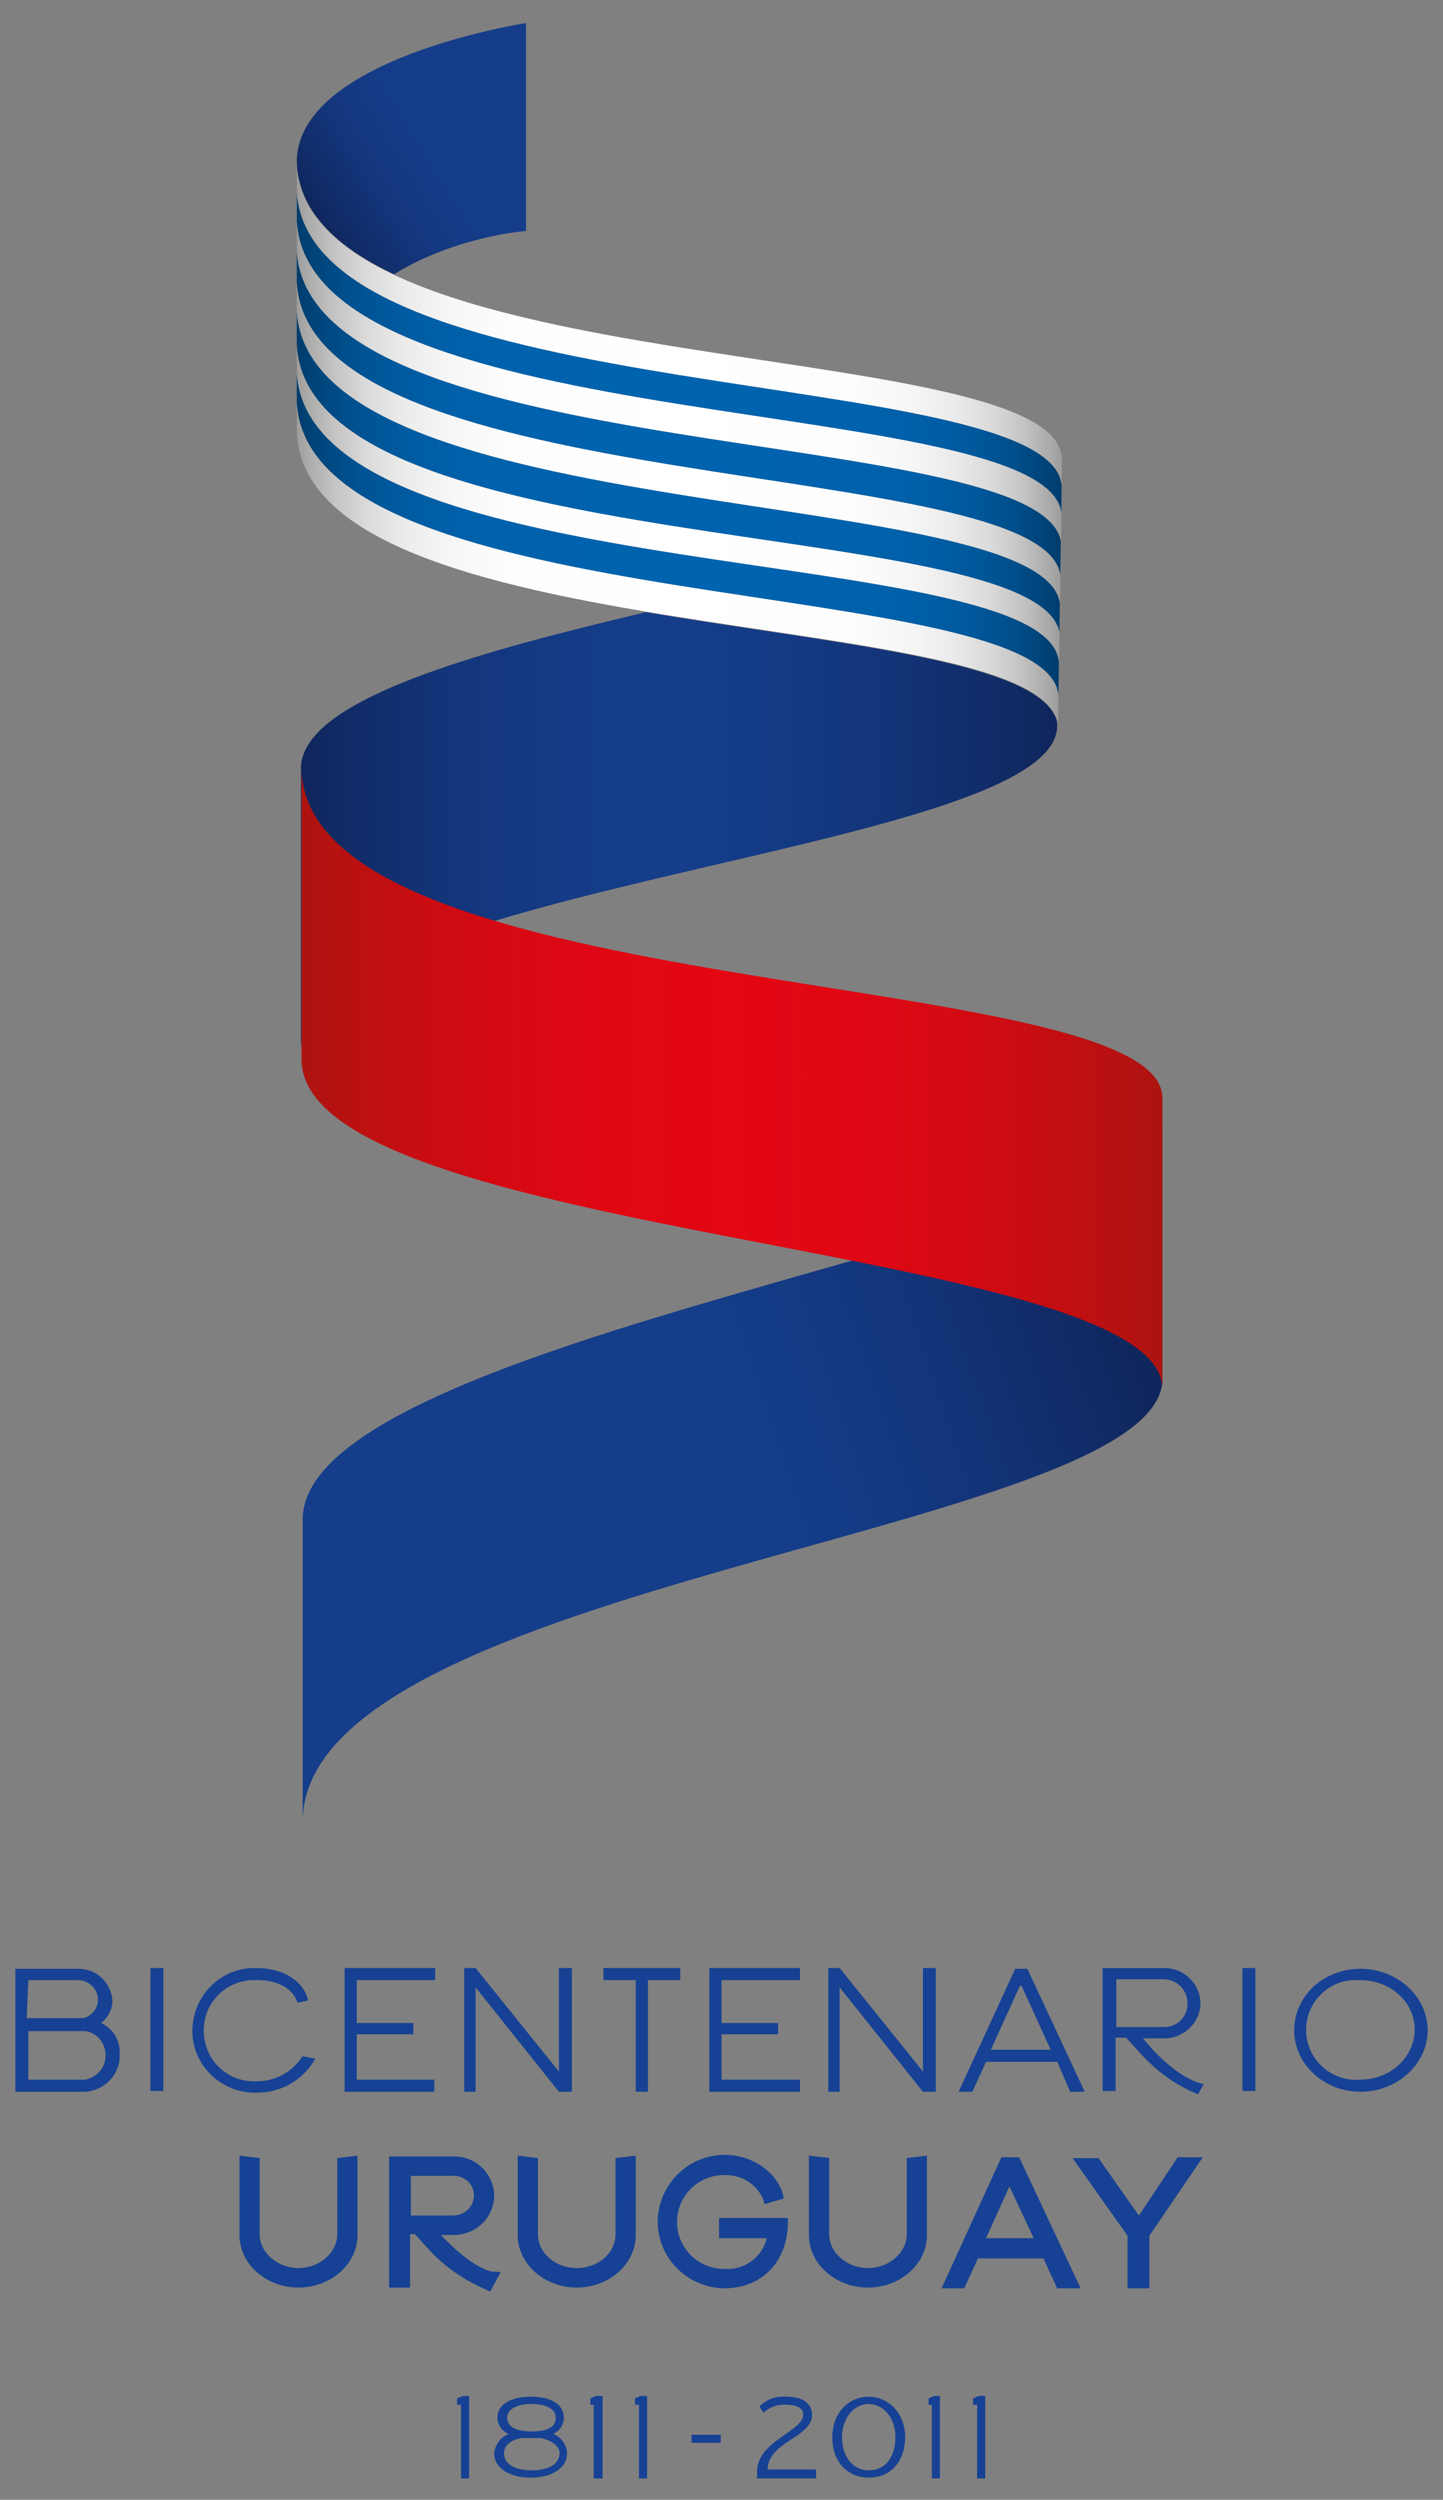 <?xml version="1.0" encoding="utf-8"?>
<!-- Generator: Adobe Illustrator 26.0.0, SVG Export Plug-In . SVG Version: 6.00 Build 0)  -->
<svg version="1.1" id="Capa_1" xmlns="http://www.w3.org/2000/svg" xmlns:xlink="http://www.w3.org/1999/xlink" x="0px" y="0px"
	 viewBox="0 0 2227.3 3858.3" style="enable-background:new 0 0 2227.3 3858.3;" xml:space="preserve">
<rect x="0" y="0" width="2227.3" height="3858.3" fill="#808080" stroke="none"/>
<style type="text/css">
	.st0{fill:#164194;}
	.st1{clip-path:url(#SVGID_00000124143059371416784140000003104277007441798287_);}
	
		.st2{clip-path:url(#SVGID_00000125595394685980661950000017295428554215054780_);fill:url(#SVGID_00000154395986474392726780000009697734607687073951_);}
	
		.st3{clip-path:url(#SVGID_00000019648849701887144070000004265491992923110845_);fill:url(#SVGID_00000102543601095720765160000008559480117346765980_);}
	
		.st4{clip-path:url(#SVGID_00000078043472569555496890000002642382886937191297_);fill:url(#SVGID_00000009566394479694744140000006542799801340651697_);}
	
		.st5{clip-path:url(#SVGID_00000073708121373153873580000013802111946716733881_);fill:url(#SVGID_00000029738960144478170780000015065178102621903767_);}
</style>
<g>
	<path class="st0" d="M1595.6,3454.5h-73.7l36.2-79.9L1595.6,3454.5z M1545.7,3329.6l-92.4,202.3h35l21.2-46.2h101.1l21.2,46.2h36.2
		l-94.9-202.3H1545.7z"/>
	<polygon class="st0" points="1817.8,3329.6 1757.9,3419.5 1695.5,3330.9 1655.5,3330.9 1740.4,3450.7 1740.4,3531.9 1774.1,3531.9 
		1774.1,3450.7 1856.5,3329.6 	"/>
	<path class="st0" d="M1109.9,3423.3v31.2h73.7c-7.5,30-35,49.9-66.2,47.4c-40,0-72.4-32.5-72.4-72.4c0-40,32.5-72.4,72.4-72.4
		c26.2-1.2,51.2,13.7,61.2,38.7l1.2,6.2l30-8.7l-1.2-6.2c-10-35-47.4-61.2-89.9-61.2c-57.4,0-102.4,46.2-103.6,102.4
		c0,57.4,46.2,102.4,102.4,103.6l0,0c58.7,0,98.6-41.2,98.6-102.4v-6.2H1109.9z"/>
	<path class="st0" d="M697.9,3419.5h-63.7v-61.2h63.7c17.5-1.2,32.5,11.2,33.7,28.7v1.2c0,16.2-12.5,30-30,31.2
		C700.4,3419.5,699.2,3419.5,697.9,3419.5 M687.9,3457l-7.5-7.5h17.5c35,1.2,63.7-25,64.9-59.9l0,0c0-33.7-27.5-61.2-61.2-61.2
		c-1.2,0-2.5,0-3.7,0H623h-6.2h-16.2v202.3H633v-82.4h7.5l25,27.5c23.7,25,53.7,44.9,86.1,58.7l5,2.5l16.2-30l-10-1.2
		C764.1,3508.2,734.1,3504.4,687.9,3457"/>
	<path class="st0" d="M520.6,3448.2c0,28.7-27.5,52.4-59.9,52.4s-59.9-23.7-59.9-52.4v-117.4l-31.2-3.7v122.4
		c0,44.9,41.2,81.2,91.1,81.2s91.1-36.2,91.1-81.2v-122.4l-31.2,3.7V3448.2z"/>
	<path class="st0" d="M950.1,3448.2c0,28.7-26.2,52.4-59.9,52.4c-33.7,0-59.9-23.7-59.9-52.4v-117.4l-31.2-3.7v122.4
		c0,44.9,41.2,81.2,91.1,81.2c49.9,0,91.1-36.2,91.1-81.2v-122.4l-31.2,3.7V3448.2z"/>
	<path class="st0" d="M1399.6,3448.2c0,28.7-27.5,52.4-59.9,52.4s-59.9-23.7-59.9-52.4v-117.4l-31.2-3.7v122.4
		c0,44.9,41.2,81.2,91.1,81.2s91.1-36.2,91.1-81.2v-122.4l-31.2,3.7V3448.2z"/>
	<polygon class="st0" points="1050,3037.5 931.4,3037.5 931.4,3056.2 981.3,3056.2 981.3,3228.5 1000.1,3228.5 1000.1,3056.2 
		1050,3056.2 	"/>
	<polygon class="st0" points="862.7,3037.5 862.7,3197.3 734.1,3037.5 716.6,3037.5 716.6,3228.5 734.1,3228.5 734.1,3067.4 
		862.7,3228.5 882.7,3228.5 882.7,3037.5 	"/>
	<polygon class="st0" points="1424.6,3037.5 1424.6,3197.3 1296,3037.5 1278.5,3037.5 1278.5,3228.5 1296,3228.5 1296,3067.4 
		1424.6,3228.5 1444.5,3228.5 1444.5,3037.5 	"/>
	<polygon class="st0" points="671.7,3056.2 671.7,3037.5 531.9,3037.5 531.9,3228.5 670.4,3228.5 670.4,3209.8 550.6,3209.8 
		550.6,3139.8 638,3139.8 638,3122.4 550.6,3122.4 550.6,3056.2 	"/>
	<polygon class="st0" points="1234.8,3056.2 1234.8,3037.5 1094.9,3037.5 1094.9,3228.5 1234.8,3228.5 1234.8,3209.8 1113.7,3209.8 
		1113.7,3139.8 1201.1,3139.8 1201.1,3122.4 1113.7,3122.4 1113.7,3056.2 	"/>
	<rect x="232.2" y="3037.5" class="st0" width="20" height="189.8"/>
	<rect x="1917.7" y="3037.5" class="st0" width="20" height="189.8"/>
	<path class="st0" d="M1529.4,3163.6l44.9-98.6h2.5l44.9,98.6H1529.4z M1651.8,3228.5h22.5l-88.6-189.8h-18.7l-87.4,189.8h21.2
		l21.2-46.2h109.9L1651.8,3228.5z"/>
	<path class="st0" d="M132.3,3209.8H43.7v-74.9h88.6c21.2,3.7,33.7,23.7,30,44.9C159.8,3194.8,147.3,3206,132.3,3209.8 M43.7,3056.2
		h76.2c17.5,0,31.2,13.7,31.2,30l0,0c0,13.7-8.7,25-22.5,28.7H41.2L43.7,3056.2z M156,3122.4c11.2-8.7,17.5-21.2,17.5-35
		c-2.5-28.7-26.2-49.9-54.9-48.7H23.7v189.8h108.6c30-2.5,53.7-27.5,52.4-57.4C186,3149.8,174.8,3131.1,156,3122.4"/>
	<path class="st0" d="M466.9,3173.6c-15,23.7-41.2,38.7-69.9,38.7c-43.7,2.5-79.9-30-82.4-73.7s30-79.9,73.7-82.4c2.5,0,6.2,0,8.7,0
		c28.7,0,53.7,10,62.4,35l16.2-3.7c-7.5-32.5-42.4-49.9-78.7-49.9c-53.7-2.5-97.4,40-99.9,92.4c-2.5,53.7,40,97.4,92.4,99.9
		c2.5,0,5,0,7.5,0c37.5,0,71.2-20,89.9-52.4L466.9,3173.6z"/>
	<path class="st0" d="M1723,3054.9h69.9c21.2-1.2,38.7,13.7,40,35v1.2c1.2,20-15,37.5-35,37.5c-1.2,0-3.7,0-5,0H1723V3054.9z
		 M1780.4,3164.8l-16.2-18.7h30c31.2,1.2,57.4-22.5,58.7-52.4c0,0,0,0,0-1.2c0-30-25-54.9-54.9-54.9c-1.2,0-2.5,0-5,0h-91.1v189.8
		h20v-82.4h16.2l27.5,30c23.7,25,52.4,44.9,83.7,57.4l8.7-16.2C1860.3,3217.2,1827.8,3214.8,1780.4,3164.8"/>
	<path class="st0" d="M2100,3209.8c-42.4,3.7-79.9-27.5-83.7-69.9s27.5-79.9,69.9-83.7c5,0,8.7,0,13.7,0c46.2,0,83.7,33.7,83.7,76.2
		C2183.7,3174.8,2146.2,3209.8,2100,3209.8 M2100,3038.7c-57.4,0-102.4,42.4-102.4,94.9s46.2,94.9,102.4,94.9
		c56.2,0,103.6-42.4,103.6-94.9S2156.2,3038.7,2100,3038.7"/>
	<polygon class="st0" points="715.4,3697.9 705.4,3701.7 705.4,3711.7 711.6,3711.7 711.6,3825.3 715.4,3825.3 720.4,3825.3 
		724.1,3825.3 724.1,3697.9 	"/>
	<polygon class="st0" points="920.1,3697.9 911.4,3701.7 911.4,3711.7 916.4,3711.7 916.4,3825.3 920.1,3825.3 926.4,3825.3 
		930.1,3825.3 930.1,3697.9 	"/>
	<polygon class="st0" points="988.8,3697.9 980.1,3701.7 980.1,3711.7 986.3,3711.7 986.3,3825.3 988.8,3825.3 995.1,3825.3 
		998.8,3825.3 998.8,3697.9 	"/>
	<polygon class="st0" points="1442,3697.9 1433.3,3701.7 1433.3,3711.7 1438.3,3711.7 1438.3,3825.3 1442,3825.3 1448.3,3825.3 
		1450.8,3825.3 1450.8,3697.9 	"/>
	<polygon class="st0" points="1510.7,3697.9 1502,3701.7 1502,3711.7 1508.2,3711.7 1508.2,3825.3 1510.7,3825.3 1516.9,3825.3 
		1520.7,3825.3 1520.7,3697.9 	"/>
	<path class="st0" d="M1340.9,3812.8c-22.5,0-41.2-18.7-41.2-51.2c0-30,18.7-51.2,41.2-51.2s41.2,21.2,41.2,51.2
		S1367.1,3812.8,1340.9,3812.8 M1340.9,3699.2c-31.2,0-56.2,25-56.2,62.4c0,40,25,62.4,56.2,62.4c35,0,56.2-26.2,56.2-62.4
		C1397.1,3725.4,1372.1,3699.2,1340.9,3699.2"/>
	<path class="st0" d="M1184.8,3811.5c0-21.2,18.7-35,36.2-46.2c17.5-11.2,32.5-22.5,32.5-37.5s-10-28.7-40-28.7
		c-15-1.2-30,3.7-41.2,15l6.2,10c8.7-8.7,22.5-13.7,35-12.5c28.7,0,26.2,15,26.2,15c0,18.7-33.7,30-56.2,53.7
		c-8.7,8.7-13.7,20-15,31.2v13.7h91.1v-13.7H1184.8z"/>
	<path class="st0" d="M820.3,3812.8c-23.7,0-42.4-8.7-42.4-26.2c0-12.5,11.2-21.2,27.5-23.7h3.7l0,0h3.7l0,0h3.7h7.5h3.7l0,0h3.7
		l0,0h3.7c16.2,3.7,28.7,12.5,28.7,23.7C862.7,3806.6,841.5,3812.8,820.3,3812.8 M820.3,3710.4c20,0,37.5,6.2,37.5,21.2
		c0,17.5-18.7,21.2-37.5,21.2s-37.5-5-37.5-21.2C782.8,3717.9,799,3710.4,820.3,3710.4 M854,3756.6c10-5,16.2-13.7,16.2-25
		c0-22.5-22.5-32.5-51.2-32.5s-51.2,11.2-51.2,32.5c0,11.2,7.5,21.2,17.5,25c-12.5,5-21.2,16.2-22.5,30c0,23.7,25,37.5,56.2,37.5
		c31.2,0,56.2-13.7,56.2-37.5C875.2,3774.1,866.5,3761.6,854,3756.6"/>
	<polygon class="st0" points="1112.4,3757.9 1067.5,3757.9 1067.5,3761.6 1067.5,3767.8 1067.5,3770.3 1112.4,3770.3 	"/>
	<g>
		<g>
			<g>
				<defs>
					<path id="SVGID_1_" d="M811.4,35.6L811.4,35.6c-21.1,3.6-214.5,36.8-306,120.3c0,0,0,0,0,0c-0.2,0.2-0.4,0.4-0.6,0.5
						c-0.1,0.1-0.1,0.1-0.1,0.2c-0.2,0.2-0.3,0.3-0.5,0.5c-0.1,0.1-0.2,0.2-0.3,0.2c-0.2,0.1-0.3,0.2-0.4,0.4
						c-0.1,0.1-0.2,0.2-0.3,0.3c-0.1,0.1-0.2,0.2-0.3,0.3c-0.1,0.1-0.3,0.3-0.5,0.4c-0.1,0.1-0.1,0.1-0.2,0.2
						c-0.2,0.1-0.4,0.3-0.5,0.5c-0.1,0.1-0.1,0.1-0.1,0.1c-0.2,0.2-0.4,0.4-0.6,0.6h0c-25.4,24.7-42,53.7-42.9,87.3
						c0,2.6,0.2,5.1,0.4,7.7c0-5.6,0,0,0,0c0,13.4,1.7,17.3,5,29.5c16.4,58.5,69.5,103.2,144.6,138.7c86-52.9,180.9-64.7,203.8-66.9
						v-321l0,0C811.5,35.6,811.5,35.6,811.4,35.6"/>
				</defs>
				
					<linearGradient id="SVGID_00000030482543884666379630000015477829634136977065_" gradientUnits="userSpaceOnUse" x1="497.984" y1="351.86" x2="866.942" y2="125.763">
					<stop  offset="0" style="stop-color:#0F265C"/>
					<stop  offset="7.615103e-02" style="stop-color:#112C68"/>
					<stop  offset="0.234" style="stop-color:#13357B"/>
					<stop  offset="0.397" style="stop-color:#153B86"/>
					<stop  offset="0.57" style="stop-color:#153D8A"/>
					<stop  offset="1" style="stop-color:#153D8A"/>
				</linearGradient>
				
					<use xlink:href="#SVGID_1_"  style="overflow:visible;fill:url(#SVGID_00000030482543884666379630000015477829634136977065_);"/>
				<clipPath id="SVGID_00000104670453834719973840000014963394042380559027_">
					<use xlink:href="#SVGID_1_"  style="overflow:visible;"/>
				</clipPath>
			</g>
			<g>
				<defs>
					<path id="SVGID_00000052789933026440529040000008632750599748880539_" d="M471.5,1157.1c-0.2,0.4-0.4,0.8-0.6,1.1
						c0,0,0,0.1,0,0.1c-0.2,0.4-0.4,0.8-0.5,1.2c0,0,0,0,0,0c-0.3,0.6-0.5,1.2-0.7,1.8c-0.1,0.2-0.1,0.4-0.2,0.5
						c-0.1,0.2-0.2,0.4-0.3,0.6c0,0.2-0.1,0.3-0.2,0.5c-0.1,0.2-0.2,0.5-0.3,0.7c-0.1,0.1-0.1,0.3-0.2,0.5c-0.1,0.2-0.2,0.5-0.2,0.7
						c-0.1,0.2-0.1,0.3-0.2,0.5c-0.1,0.2-0.1,0.4-0.2,0.6c-0.1,0.2-0.2,0.4-0.2,0.6c0,0.1-0.1,0.3-0.1,0.4c-0.1,0.3-0.2,0.5-0.3,0.7
						c0,0.1-0.1,0.3-0.1,0.4c-0.1,0.3-0.2,0.6-0.2,0.8c0,0.1-0.1,0.2-0.1,0.3c-0.1,0.3-0.2,0.6-0.2,0.9c-0.1,0.1-0.1,0.2-0.1,0.3
						c-0.1,0.3-0.1,0.6-0.2,0.9c0,0.1-0.1,0.2-0.1,0.3c-0.1,0.3-0.1,0.6-0.2,0.9c0,0.1,0,0.2-0.1,0.3c-0.1,0.3-0.1,0.6-0.2,1
						c0,0,0,0.1-0.1,0.2c0,0.3-0.1,0.7-0.2,1c0,0,0,0.1,0,0.1c-0.1,0.4-0.1,0.7-0.2,1c0,0,0,0.1,0,0.1c-0.1,0.4-0.1,0.7-0.2,1.1v0.2
						c-0.1,0.4-0.1,0.7-0.2,1c0,0.1,0,0.1,0,0.2c0,0.4-0.1,0.7-0.1,1c0,0.1,0,0.1,0,0.2c0,0.3-0.1,0.7-0.1,1v0.2
						c-0.1,0.3-0.1,0.7-0.1,1c0,0.1,0,0.1,0,0.2c0,0.4,0,0.7-0.1,1.1v0.1c0,0.4,0,0.7,0,1.1c0,0,0,0.1,0,0.1v1.2V1618
						c0-1.5,0.1-3,0.2-4.5v-0.1c0-0.2,0-0.4,0.1-0.7v-0.2c0-0.2,0-0.3,0.1-0.5c0-0.1,0-0.2,0-0.3c0-0.1,0-0.2,0-0.3
						c0-0.2,0-0.3,0-0.5v-0.2c0-0.2,0.1-0.4,0.1-0.6v-0.1c25.9-241.6,1128.6-294.9,1165.7-479.7v0c0.3-1.4,0.5-2.9,0.7-4.3
						c0-0.1,0-0.1,0-0.1c0-0.3,0.1-0.6,0.1-0.9c0.1-0.6,0.1-1.2,0.1-1.8c0.1-0.6,0.1-1.2,0.1-1.8v-0.6v-7
						c-24.5-93.7-338-118.7-634.8-168.9C749.4,1003.3,514.2,1068.7,471.5,1157.1"/>
				</defs>
				
					<linearGradient id="SVGID_00000072962606867162224630000009280994480425001089_" gradientUnits="userSpaceOnUse" x1="464.66" y1="1281.389" x2="1631.74" y2="1281.389">
					<stop  offset="0" style="stop-color:#0F265C"/>
					<stop  offset="6.644084e-02" style="stop-color:#112C68"/>
					<stop  offset="0.204" style="stop-color:#13357B"/>
					<stop  offset="0.346" style="stop-color:#153B86"/>
					<stop  offset="0.497" style="stop-color:#153D8A"/>
					<stop  offset="0.635" style="stop-color:#143A84"/>
					<stop  offset="0.818" style="stop-color:#123274"/>
					<stop  offset="1" style="stop-color:#0F265C"/>
				</linearGradient>
				
					<use xlink:href="#SVGID_00000052789933026440529040000008632750599748880539_"  style="overflow:visible;fill:url(#SVGID_00000072962606867162224630000009280994480425001089_);"/>
				<clipPath id="SVGID_00000046307083938039935290000009975166901298893442_">
					<use xlink:href="#SVGID_00000052789933026440529040000008632750599748880539_"  style="overflow:visible;"/>
				</clipPath>
			</g>
			<g>
				<defs>
					<path id="SVGID_00000101067447501712708310000008923090260502426767_" d="M467.2,2345.1v466.2c1.1-371.5,1327-445.7,1327-682.8
						v-396.4C1793.7,1906.6,467.2,2063.7,467.2,2345.1"/>
				</defs>
				
					<linearGradient id="SVGID_00000041990375288764848320000002508929294417613957_" gradientUnits="userSpaceOnUse" x1="371.447" y1="2530.137" x2="1889.862" y2="2013.226">
					<stop  offset="0" style="stop-color:#153D8A"/>
					<stop  offset="0.497" style="stop-color:#153D8A"/>
					<stop  offset="0.609" style="stop-color:#143A84"/>
					<stop  offset="0.757" style="stop-color:#123274"/>
					<stop  offset="0.905" style="stop-color:#0F265C"/>
				</linearGradient>
				
					<use xlink:href="#SVGID_00000101067447501712708310000008923090260502426767_"  style="overflow:visible;fill:url(#SVGID_00000041990375288764848320000002508929294417613957_);"/>
				<clipPath id="SVGID_00000172408396021221557140000014507310315839513478_">
					<use xlink:href="#SVGID_00000101067447501712708310000008923090260502426767_"  style="overflow:visible;"/>
				</clipPath>
			</g>
			<g>
				<defs>
					<path id="SVGID_00000044889376378300762250000011348350967984030860_" d="M465.4,1635.1c0,277.8,1327.9,285,1328.8,508.1
						v-448.6c0-205.9-1328.8-142.1-1328.8-510.8V1635.1z"/>
				</defs>
				
					<linearGradient id="SVGID_00000135664557149782662020000003877254234070464914_" gradientUnits="userSpaceOnUse" x1="465.365" y1="1663.471" x2="1794.15" y2="1663.471">
					<stop  offset="0" style="stop-color:#AC1410"/>
					<stop  offset="0.11" style="stop-color:#C40E11"/>
					<stop  offset="0.227" style="stop-color:#D50912"/>
					<stop  offset="0.352" style="stop-color:#E00713"/>
					<stop  offset="0.503" style="stop-color:#E30613"/>
					<stop  offset="0.637" style="stop-color:#DF0713"/>
					<stop  offset="0.771" style="stop-color:#D30A12"/>
					<stop  offset="0.905" style="stop-color:#BF0F11"/>
					<stop  offset="1" style="stop-color:#AC1410"/>
				</linearGradient>
				
					<use xlink:href="#SVGID_00000044889376378300762250000011348350967984030860_"  style="overflow:visible;fill:url(#SVGID_00000135664557149782662020000003877254234070464914_);"/>
				<clipPath id="SVGID_00000142874387346969888830000008739151558446565257_">
					<use xlink:href="#SVGID_00000044889376378300762250000011348350967984030860_"  style="overflow:visible;"/>
				</clipPath>
			</g>
			<g>
				<defs>
					<path id="SVGID_00000114770243521684069230000005137011474925847950_" d="M458.3,251.5v-0.4c0-0.2,0-0.5,0-0.7v-0.5v-0.7v-0.4
						c0-0.3,0-0.5,0-0.8v-0.4v-1.2v0.2v0.1v0.8v0v0.4v0.1v0v7.4c0.7,10.1,2.4,19.9,5,29.3c-2.5-9-4-18.4-4.7-28.1
						c0-0.3,0-0.5-0.1-0.8c0-0.1,0-0.2,0-0.4c0-0.2,0-0.5,0-0.7c0-0.1,0-0.2,0-0.4c0-0.2,0-0.4,0-0.7c0-0.2,0-0.4,0-0.5"/>
				</defs>
				<clipPath id="SVGID_00000163042281542773768330000007939045992439413648_">
					<use xlink:href="#SVGID_00000114770243521684069230000005137011474925847950_"  style="overflow:visible;"/>
				</clipPath>
				<g style="clip-path:url(#SVGID_00000163042281542773768330000007939045992439413648_);">
					<defs>
						<rect id="SVGID_00000090995357733717296520000001156140798722136720_" x="436.1" y="235.8" width="57" height="76"/>
					</defs>
					<clipPath id="SVGID_00000134210564689167911180000008045523368215922604_">
						<use xlink:href="#SVGID_00000090995357733717296520000001156140798722136720_"  style="overflow:visible;"/>
					</clipPath>
				</g>
			</g>
			<g>
				<defs>
					<path id="SVGID_00000097501208669301200070000017168165487829618614_" d="M1633.2,686.4c3.9,7,6,14.5,6,22.5v0.5v0.1
						c0,14.3-0.3,25.6-0.3,41c-0.1-0.7-0.1-1.4-0.2-2.1c-0.2,12.2-0.4,26.7-0.6,42.7c0.1,0.9,0.2,1.8,0.3,2.8
						c0.7-43,1.2-75,1.2-82.9v0v-0.2v-0.2v-0.5v-0.1v0v-0.4v-0.7v-0.2c0-0.2,0-0.3,0-0.5V708c0-0.1,0-0.3,0-0.4v-0.2
						c0-0.5,0-0.9-0.1-1.3c0-0.1,0-0.1,0-0.1c0-0.2,0-0.4-0.1-0.6v-0.1c0-0.2-0.1-0.4-0.1-0.6c0,0,0,0,0-0.1
						c-0.1-0.4-0.1-0.9-0.2-1.3v0c0-0.2-0.1-0.4-0.1-0.6c0,0,0-0.1,0-0.1c-4.1-27.2-32.2-48.9-77-67
						C1597.5,649.8,1622.4,666.5,1633.2,686.4 M458.2,309.8c0-4.4,0-8.7,0-12.6c0,0,0-0.1,0-0.1V309.8z"/>
				</defs>
				<clipPath id="SVGID_00000054253298876033697600000010409733826613524137_">
					<use xlink:href="#SVGID_00000097501208669301200070000017168165487829618614_"  style="overflow:visible;"/>
				</clipPath>
				
					<linearGradient id="SVGID_00000090262157935979091820000011492432994403102869_" gradientUnits="userSpaceOnUse" x1="-588.536" y1="3304.744" x2="-579.828" y2="3304.744" gradientTransform="matrix(135.656 0 0 135.656 80296.695 -447763.062)">
					<stop  offset="0" style="stop-color:#878787"/>
					<stop  offset="6.855171e-03" style="stop-color:#8D8D8D"/>
					<stop  offset="4.293195e-02" style="stop-color:#A8A8A8"/>
					<stop  offset="8.438098e-02" style="stop-color:#BEBEBE"/>
					<stop  offset="0.133" style="stop-color:#CFCFCF"/>
					<stop  offset="0.193" style="stop-color:#DADADA"/>
					<stop  offset="0.277" style="stop-color:#E1E1E1"/>
					<stop  offset="0.509" style="stop-color:#E3E3E3"/>
					<stop  offset="0.726" style="stop-color:#E1E1E1"/>
					<stop  offset="0.809" style="stop-color:#DADADA"/>
					<stop  offset="0.868" style="stop-color:#CECECE"/>
					<stop  offset="0.916" style="stop-color:#BDBDBD"/>
					<stop  offset="0.958" style="stop-color:#A7A7A7"/>
					<stop  offset="0.995" style="stop-color:#8C8C8C"/>
					<stop  offset="1" style="stop-color:#878787"/>
				</linearGradient>
				
					<rect x="458.2" y="297" style="clip-path:url(#SVGID_00000054253298876033697600000010409733826613524137_);fill:url(#SVGID_00000090262157935979091820000011492432994403102869_);" width="1181.4" height="496.8"/>
			</g>
			<g>
				<defs>
					<path id="SVGID_00000179616271867320806150000000097658465022782381_" d="M1639.2,709.4v-0.5c0-8-2.1-15.4-6-22.5
						C1637.1,693.6,1639.2,701.2,1639.2,709.4 M458.2,309.8c0,5.6,0,11.4,0,17.5v15.3c20.3,337.8,1154.3,261.9,1179.9,448.5
						c0.2-16,0.4-30.5,0.6-42.7c-19.1-188.3-1159-113.2-1180.4-451.3C458.2,301.1,458.2,305.4,458.2,309.8"/>
				</defs>
				
					<linearGradient id="SVGID_00000088855427314965505600000014100631945080019588_" gradientUnits="userSpaceOnUse" x1="458.172" y1="544.121" x2="1639.203" y2="544.121">
					<stop  offset="0" style="stop-color:#003C6C"/>
					<stop  offset="1.267490e-02" style="stop-color:#004174"/>
					<stop  offset="5.658007e-02" style="stop-color:#004D8A"/>
					<stop  offset="0.108" style="stop-color:#00579A"/>
					<stop  offset="0.172" style="stop-color:#005EA6"/>
					<stop  offset="0.262" style="stop-color:#0062AD"/>
					<stop  offset="0.509" style="stop-color:#0063AF"/>
					<stop  offset="0.741" style="stop-color:#0062AD"/>
					<stop  offset="0.829" style="stop-color:#005EA6"/>
					<stop  offset="0.892" style="stop-color:#00579A"/>
					<stop  offset="0.944" style="stop-color:#004D89"/>
					<stop  offset="0.989" style="stop-color:#004073"/>
					<stop  offset="1" style="stop-color:#003C6C"/>
				</linearGradient>
				
					<use xlink:href="#SVGID_00000179616271867320806150000000097658465022782381_"  style="overflow:visible;fill:url(#SVGID_00000088855427314965505600000014100631945080019588_);"/>
				<clipPath id="SVGID_00000041273175883036020270000004143546431211670198_">
					<use xlink:href="#SVGID_00000179616271867320806150000000097658465022782381_"  style="overflow:visible;"/>
				</clipPath>
			</g>
			<g>
				<defs>
					<path id="SVGID_00000082342681577569595710000015972775899532832941_" d="M1635.2,976.3c0.1,0.5,0.2,1,0.2,1.4
						c0-0.8,0-1.7,0.1-2.5c0.2-10.5,0.3-21.2,0.5-32c0.1-3.7,0.1-7.3,0.2-11c-0.1-0.6-0.1-1.2-0.2-1.9
						C1635.7,946,1635.4,961.4,1635.2,976.3 M1636.6,887.3c0.1,0.7,0.2,1.4,0.3,2c0.1-4.7,0.2-9.4,0.2-14
						c0.2-13.2,0.4-26.2,0.6-38.8c-0.1-0.5-0.2-1.1-0.3-1.6C1637.1,851.7,1636.9,869.3,1636.6,887.3 M458.1,431.6
						c0-10.6,0-21.1,0-31.4C458.1,410.5,458.1,421,458.1,431.6"/>
				</defs>
				<clipPath id="SVGID_00000129891388336798686380000012127709232914679694_">
					<use xlink:href="#SVGID_00000082342681577569595710000015972775899532832941_"  style="overflow:visible;"/>
				</clipPath>
				
					<linearGradient id="SVGID_00000096048875388099540610000010165906463173870776_" gradientUnits="userSpaceOnUse" x1="-588.541" y1="3305.69" x2="-579.833" y2="3305.69" gradientTransform="matrix(135.729 0 0 135.729 80340.305 -447989.531)">
					<stop  offset="0" style="stop-color:#878787"/>
					<stop  offset="6.855171e-03" style="stop-color:#8D8D8D"/>
					<stop  offset="4.293195e-02" style="stop-color:#A8A8A8"/>
					<stop  offset="8.438098e-02" style="stop-color:#BEBEBE"/>
					<stop  offset="0.133" style="stop-color:#CFCFCF"/>
					<stop  offset="0.193" style="stop-color:#DADADA"/>
					<stop  offset="0.277" style="stop-color:#E1E1E1"/>
					<stop  offset="0.509" style="stop-color:#E3E3E3"/>
					<stop  offset="0.726" style="stop-color:#E1E1E1"/>
					<stop  offset="0.809" style="stop-color:#DADADA"/>
					<stop  offset="0.868" style="stop-color:#CECECE"/>
					<stop  offset="0.916" style="stop-color:#BDBDBD"/>
					<stop  offset="0.958" style="stop-color:#A7A7A7"/>
					<stop  offset="0.995" style="stop-color:#8C8C8C"/>
					<stop  offset="1" style="stop-color:#878787"/>
				</linearGradient>
				
					<rect x="458.1" y="400.2" style="clip-path:url(#SVGID_00000129891388336798686380000012127709232914679694_);fill:url(#SVGID_00000096048875388099540610000010165906463173870776_);" width="1179.5" height="577.5"/>
			</g>
			<g>
				<defs>
					<path id="SVGID_00000146466558902953113200000005976933862273293953_" d="M458.1,532.4c16.8,338.1,1143.2,259.8,1177.1,443.9
						c0.2-14.9,0.5-30.3,0.7-45.9c-28-185.8-1160.2-111.9-1177.8-450.7V532.4z M458.1,400.2c0,10.3,0,20.8,0,31.4v4.6
						c18.6,338.5,1151.7,264.6,1178.5,451.1c0.3-17.9,0.5-35.6,0.8-52.5C1602.5,651.5,477.5,724.3,458.1,387.5V400.2z"/>
				</defs>
				
					<linearGradient id="SVGID_00000000210523519477504200000014494974457952424373_" gradientUnits="userSpaceOnUse" x1="458.102" y1="681.886" x2="1637.383" y2="681.886">
					<stop  offset="0" style="stop-color:#003C6C"/>
					<stop  offset="1.267490e-02" style="stop-color:#004174"/>
					<stop  offset="5.658007e-02" style="stop-color:#004D8A"/>
					<stop  offset="0.108" style="stop-color:#00579A"/>
					<stop  offset="0.172" style="stop-color:#005EA6"/>
					<stop  offset="0.262" style="stop-color:#0062AD"/>
					<stop  offset="0.509" style="stop-color:#0063AF"/>
					<stop  offset="0.741" style="stop-color:#0062AD"/>
					<stop  offset="0.829" style="stop-color:#005EA6"/>
					<stop  offset="0.892" style="stop-color:#00579A"/>
					<stop  offset="0.944" style="stop-color:#004D89"/>
					<stop  offset="0.989" style="stop-color:#004073"/>
					<stop  offset="1" style="stop-color:#003C6C"/>
				</linearGradient>
				
					<use xlink:href="#SVGID_00000146466558902953113200000005976933862273293953_"  style="overflow:visible;fill:url(#SVGID_00000000210523519477504200000014494974457952424373_);"/>
				<clipPath id="SVGID_00000121964761536514574480000015238318542173061766_">
					<use xlink:href="#SVGID_00000146466558902953113200000005976933862273293953_"  style="overflow:visible;"/>
				</clipPath>
			</g>
			<g>
				<defs>
					<path id="SVGID_00000070810434426182919530000002289176825485703572_" d="M458.1,479.7c17.7,338.8,1149.8,264.9,1177.8,450.7
						c0.1,0.6,0.2,1.2,0.2,1.9c0.1-2.4,0.1-4.9,0.1-7.3c0.2-11.9,0.4-23.8,0.6-35.6c-0.1-0.7-0.2-1.3-0.3-2
						C1609.8,700.8,476.7,774.7,458.1,436.2V479.7z"/>
				</defs>
				
					<linearGradient id="SVGID_00000107569569965876840820000001017796526555197833_" gradientUnits="userSpaceOnUse" x1="458.102" y1="684.233" x2="1636.852" y2="684.233">
					<stop  offset="0" style="stop-color:#9D9D9C"/>
					<stop  offset="1.414342e-02" style="stop-color:#AAAAA9"/>
					<stop  offset="4.990002e-02" style="stop-color:#C4C4C4"/>
					<stop  offset="9.094221e-02" style="stop-color:#DADADA"/>
					<stop  offset="0.139" style="stop-color:#EBEBEA"/>
					<stop  offset="0.198" style="stop-color:#F6F6F6"/>
					<stop  offset="0.281" style="stop-color:#FDFDFD"/>
					<stop  offset="0.509" style="stop-color:#FFFFFF"/>
					<stop  offset="0.722" style="stop-color:#FDFDFD"/>
					<stop  offset="0.803" style="stop-color:#F6F6F6"/>
					<stop  offset="0.862" style="stop-color:#EAEAEA"/>
					<stop  offset="0.91" style="stop-color:#D9D9D9"/>
					<stop  offset="0.951" style="stop-color:#C3C3C3"/>
					<stop  offset="0.987" style="stop-color:#A8A8A8"/>
					<stop  offset="1" style="stop-color:#9D9D9C"/>
				</linearGradient>
				
					<use xlink:href="#SVGID_00000070810434426182919530000002289176825485703572_"  style="overflow:visible;fill:url(#SVGID_00000107569569965876840820000001017796526555197833_);"/>
				<clipPath id="SVGID_00000168796796224760026550000006143792263646325412_">
					<use xlink:href="#SVGID_00000070810434426182919530000002289176825485703572_"  style="overflow:visible;"/>
				</clipPath>
			</g>
			<g>
				<defs>
					<path id="SVGID_00000005256846879606686600000013451548769961333684_" d="M1634.6,1023c0-0.3,0-0.6-0.1-0.9
						c-0.3,19.7-0.6,37.2-0.8,51.2c0.1,1.2,0.2,2.3,0.2,3.5c0.2-11.5,0.4-24.9,0.6-39.6c0.1-7.1,0.2-14.5,0.3-22.1
						C1634.7,1017.6,1634.7,1020.2,1634.6,1023"/>
				</defs>
				<clipPath id="SVGID_00000146477697810684282880000002357279215709678978_">
					<use xlink:href="#SVGID_00000005256846879606686600000013451548769961333684_"  style="overflow:visible;"/>
				</clipPath>
				
					<linearGradient id="SVGID_00000040540825241877183540000017342461249722708099_" gradientUnits="userSpaceOnUse" x1="-588.147" y1="3307.623" x2="-579.439" y2="3307.623" gradientTransform="matrix(132.257 0 0 132.257 78274.102 -436409.188)">
					<stop  offset="0" style="stop-color:#878787"/>
					<stop  offset="6.855171e-03" style="stop-color:#8D8D8D"/>
					<stop  offset="4.293195e-02" style="stop-color:#A8A8A8"/>
					<stop  offset="8.438098e-02" style="stop-color:#BEBEBE"/>
					<stop  offset="0.133" style="stop-color:#CFCFCF"/>
					<stop  offset="0.193" style="stop-color:#DADADA"/>
					<stop  offset="0.277" style="stop-color:#E1E1E1"/>
					<stop  offset="0.509" style="stop-color:#E3E3E3"/>
					<stop  offset="0.726" style="stop-color:#E1E1E1"/>
					<stop  offset="0.809" style="stop-color:#DADADA"/>
					<stop  offset="0.868" style="stop-color:#CECECE"/>
					<stop  offset="0.916" style="stop-color:#BDBDBD"/>
					<stop  offset="0.958" style="stop-color:#A7A7A7"/>
					<stop  offset="0.995" style="stop-color:#8C8C8C"/>
					<stop  offset="1" style="stop-color:#878787"/>
				</linearGradient>
				
					<rect x="1633.7" y="1015.2" style="clip-path:url(#SVGID_00000146477697810684282880000002357279215709678978_);fill:url(#SVGID_00000040540825241877183540000017342461249722708099_);" width="1.1" height="61.7"/>
			</g>
			<g>
				<defs>
					<path id="SVGID_00000016756056892013751610000011790238687032271245_" d="M458.1,622c19,340,1160.3,260.9,1175.6,451.3
						c0.2-14,0.5-31.5,0.8-51.2c-14.8-190-1159.1-106.7-1176.4-447.5V622z"/>
				</defs>
				
					<linearGradient id="SVGID_00000067922081873477993700000011075577188004786307_" gradientUnits="userSpaceOnUse" x1="458.102" y1="823.928" x2="1634.492" y2="823.928">
					<stop  offset="0" style="stop-color:#003C6C"/>
					<stop  offset="1.267490e-02" style="stop-color:#004174"/>
					<stop  offset="5.658007e-02" style="stop-color:#004D8A"/>
					<stop  offset="0.108" style="stop-color:#00579A"/>
					<stop  offset="0.172" style="stop-color:#005EA6"/>
					<stop  offset="0.262" style="stop-color:#0062AD"/>
					<stop  offset="0.509" style="stop-color:#0063AF"/>
					<stop  offset="0.741" style="stop-color:#0062AD"/>
					<stop  offset="0.829" style="stop-color:#005EA6"/>
					<stop  offset="0.892" style="stop-color:#00579A"/>
					<stop  offset="0.944" style="stop-color:#004D89"/>
					<stop  offset="0.989" style="stop-color:#004073"/>
					<stop  offset="1" style="stop-color:#003C6C"/>
				</linearGradient>
				
					<use xlink:href="#SVGID_00000016756056892013751610000011790238687032271245_"  style="overflow:visible;fill:url(#SVGID_00000067922081873477993700000011075577188004786307_);"/>
				<clipPath id="SVGID_00000042001140116896103690000005009999852669315757_">
					<use xlink:href="#SVGID_00000016756056892013751610000011790238687032271245_"  style="overflow:visible;"/>
				</clipPath>
			</g>
			<g>
				<defs>
					<path id="SVGID_00000178169384133191303590000002688411272426783377_" d="M1633.2,1119.7c0.1-2.4,0.1-8.8,0.3-18.5
						C1633.3,1107.2,1633.2,1113.3,1633.2,1119.7"/>
				</defs>
				<clipPath id="SVGID_00000159447016886601318130000013614855653756363676_">
					<use xlink:href="#SVGID_00000178169384133191303590000002688411272426783377_"  style="overflow:visible;"/>
				</clipPath>
				
					<linearGradient id="SVGID_00000047754943268035552300000014773675357337903264_" gradientUnits="userSpaceOnUse" x1="-557.107" y1="3277.998" x2="-548.399" y2="3277.998" gradientTransform="matrix(44.086 0 0 44.086 25811.799 -143401.938)">
					<stop  offset="0" style="stop-color:#878787"/>
					<stop  offset="6.855171e-03" style="stop-color:#8D8D8D"/>
					<stop  offset="4.293195e-02" style="stop-color:#A8A8A8"/>
					<stop  offset="8.438098e-02" style="stop-color:#BEBEBE"/>
					<stop  offset="0.133" style="stop-color:#CFCFCF"/>
					<stop  offset="0.193" style="stop-color:#DADADA"/>
					<stop  offset="0.277" style="stop-color:#E1E1E1"/>
					<stop  offset="0.509" style="stop-color:#E3E3E3"/>
					<stop  offset="0.726" style="stop-color:#E1E1E1"/>
					<stop  offset="0.809" style="stop-color:#DADADA"/>
					<stop  offset="0.868" style="stop-color:#CECECE"/>
					<stop  offset="0.916" style="stop-color:#BDBDBD"/>
					<stop  offset="0.958" style="stop-color:#A7A7A7"/>
					<stop  offset="0.995" style="stop-color:#8C8C8C"/>
					<stop  offset="1" style="stop-color:#878787"/>
				</linearGradient>
				
					<rect x="1633.2" y="1101.2" style="clip-path:url(#SVGID_00000159447016886601318130000013614855653756363676_);fill:url(#SVGID_00000047754943268035552300000014773675357337903264_);" width="0.3" height="18.5"/>
			</g>
			<g>
				<defs>
					<path id="SVGID_00000139277387201820154410000001129547832954595242_" d="M458.2,346.7c0,12.9,0,26.6,0,40.8
						c19.4,336.8,1144.3,263.9,1179.3,447.3c0.1,0.5,0.2,1.1,0.3,1.6c0.2-15,0.5-29.3,0.7-42.6c-0.1-1-0.2-1.9-0.3-2.8
						C1612.5,604.4,478.5,680.3,458.2,342.6v-0.1C458.2,343.9,458.2,345.3,458.2,346.7"/>
				</defs>
				
					<linearGradient id="SVGID_00000010273621995295953450000001502870999002617222_" gradientUnits="userSpaceOnUse" x1="458.12" y1="589.478" x2="1638.323" y2="589.478">
					<stop  offset="0" style="stop-color:#9D9D9C"/>
					<stop  offset="1.414342e-02" style="stop-color:#AAAAA9"/>
					<stop  offset="4.990002e-02" style="stop-color:#C4C4C4"/>
					<stop  offset="9.094221e-02" style="stop-color:#DADADA"/>
					<stop  offset="0.139" style="stop-color:#EBEBEA"/>
					<stop  offset="0.198" style="stop-color:#F6F6F6"/>
					<stop  offset="0.281" style="stop-color:#FDFDFD"/>
					<stop  offset="0.509" style="stop-color:#FFFFFF"/>
					<stop  offset="0.722" style="stop-color:#FDFDFD"/>
					<stop  offset="0.803" style="stop-color:#F6F6F6"/>
					<stop  offset="0.862" style="stop-color:#EAEAEA"/>
					<stop  offset="0.91" style="stop-color:#D9D9D9"/>
					<stop  offset="0.951" style="stop-color:#C3C3C3"/>
					<stop  offset="0.987" style="stop-color:#A8A8A8"/>
					<stop  offset="1" style="stop-color:#9D9D9C"/>
				</linearGradient>
				
					<use xlink:href="#SVGID_00000139277387201820154410000001129547832954595242_"  style="overflow:visible;fill:url(#SVGID_00000010273621995295953450000001502870999002617222_);"/>
				<clipPath id="SVGID_00000109006237845330907150000008130398305265587899_">
					<use xlink:href="#SVGID_00000139277387201820154410000001129547832954595242_"  style="overflow:visible;"/>
				</clipPath>
			</g>
			<g>
				<defs>
					<path id="SVGID_00000065065045306411713480000017025122135201847213_" d="M458.2,297c0,0.1,0,0.1,0,0.1
						c21.5,338.1,1161.4,263,1180.4,451.3c0.1,0.7,0.1,1.4,0.2,2.1c0-15.4,0.3-26.8,0.3-41v-0.1c0-8.1-2.1-15.8-6-23
						c-10.8-19.9-35.7-36.5-71.2-50.9c-145.3-58.7-467.1-81-726-139.1c-0.3-0.1-0.6-0.2-0.9-0.2c-0.4-0.1-0.9-0.2-1.3-0.3
						c-0.2-0.1-0.5-0.1-0.7-0.2c-0.6-0.2-1.3-0.3-1.9-0.4c-0.6-0.1-1.1-0.3-1.6-0.4c-0.2-0.1-0.3-0.1-0.5-0.1
						c-152.1-34.7-281.5-82.1-339-157.1l0,0c-0.3-0.4-0.6-0.8-0.9-1.2c0-0.1-0.1-0.1-0.1-0.1c-0.6-0.7-1.2-1.6-1.8-2.4
						c-0.1-0.1-0.1-0.2-0.2-0.3c-0.3-0.4-0.5-0.8-0.8-1.1c0,0-0.1-0.1-0.1-0.1c-0.3-0.3-0.5-0.7-0.8-1.1c-0.1-0.1-0.1-0.1-0.2-0.2
						c-0.2-0.4-0.5-0.8-0.8-1.1c-0.1-0.1-0.1-0.2-0.2-0.2c-0.2-0.4-0.5-0.7-0.7-1.1c0-0.1-0.1-0.2-0.2-0.2c-0.2-0.3-0.4-0.6-0.6-0.9
						c-0.1-0.1-0.2-0.3-0.3-0.4c-0.2-0.3-0.4-0.7-0.6-1c-0.1-0.2-0.2-0.4-0.3-0.5c-0.1-0.2-0.3-0.4-0.4-0.6
						c-0.1-0.3-0.3-0.5-0.5-0.7c-0.2-0.2-0.3-0.5-0.4-0.7c-0.1-0.2-0.2-0.4-0.4-0.6c-0.1-0.1-0.2-0.3-0.3-0.5
						c-0.2-0.4-0.5-0.8-0.7-1.1c-0.1-0.1-0.1-0.2-0.2-0.3c-0.5-0.8-0.9-1.6-1.3-2.3c-0.1-0.1-0.1-0.2-0.1-0.2
						c-6.1-10.7-10.7-21.9-13.9-33.7c-2.6-9.4-4.3-19.2-5-29.3C458.2,264,458.2,278.5,458.2,297"/>
				</defs>
				
					<linearGradient id="SVGID_00000093146624804095740300000013086585374237422469_" gradientUnits="userSpaceOnUse" x1="458.198" y1="502.943" x2="1639.203" y2="502.943">
					<stop  offset="0" style="stop-color:#9D9D9C"/>
					<stop  offset="1.414342e-02" style="stop-color:#AAAAA9"/>
					<stop  offset="4.990002e-02" style="stop-color:#C4C4C4"/>
					<stop  offset="9.094221e-02" style="stop-color:#DADADA"/>
					<stop  offset="0.139" style="stop-color:#EBEBEA"/>
					<stop  offset="0.198" style="stop-color:#F6F6F6"/>
					<stop  offset="0.281" style="stop-color:#FDFDFD"/>
					<stop  offset="0.509" style="stop-color:#FFFFFF"/>
					<stop  offset="0.722" style="stop-color:#FDFDFD"/>
					<stop  offset="0.803" style="stop-color:#F6F6F6"/>
					<stop  offset="0.862" style="stop-color:#EAEAEA"/>
					<stop  offset="0.91" style="stop-color:#D9D9D9"/>
					<stop  offset="0.951" style="stop-color:#C3C3C3"/>
					<stop  offset="0.987" style="stop-color:#A8A8A8"/>
					<stop  offset="1" style="stop-color:#9D9D9C"/>
				</linearGradient>
				
					<use xlink:href="#SVGID_00000065065045306411713480000017025122135201847213_"  style="overflow:visible;fill:url(#SVGID_00000093146624804095740300000013086585374237422469_);"/>
				<clipPath id="SVGID_00000052809565043619319060000015434072661738236839_">
					<use xlink:href="#SVGID_00000065065045306411713480000017025122135201847213_"  style="overflow:visible;"/>
				</clipPath>
			</g>
			<g>
				<defs>
					<path id="SVGID_00000176755402010281570330000011366901846037531056_" d="M458.1,622c0.1,21.3,0.1,36,0.1,40.9
						c3.2,349.8,1158.8,266.5,1174.9,457.8v-1c0.1-6.4,0.1-12.5,0.3-18.5v-0.6c0.1-2,0.1-4,0.1-6.2c0.1-5.2,0.1-11.1,0.3-17.5
						c0-1.2-0.1-2.4-0.2-3.5C1618.4,882.9,477.1,962,458.1,622z"/>
				</defs>
				
					<linearGradient id="SVGID_00000039816756817621761630000017971588697659261066_" gradientUnits="userSpaceOnUse" x1="458.102" y1="871.314" x2="1633.847" y2="871.314">
					<stop  offset="0" style="stop-color:#9D9D9C"/>
					<stop  offset="1.414342e-02" style="stop-color:#AAAAA9"/>
					<stop  offset="4.990002e-02" style="stop-color:#C4C4C4"/>
					<stop  offset="9.094221e-02" style="stop-color:#DADADA"/>
					<stop  offset="0.139" style="stop-color:#EBEBEA"/>
					<stop  offset="0.198" style="stop-color:#F6F6F6"/>
					<stop  offset="0.281" style="stop-color:#FDFDFD"/>
					<stop  offset="0.509" style="stop-color:#FFFFFF"/>
					<stop  offset="0.722" style="stop-color:#FDFDFD"/>
					<stop  offset="0.803" style="stop-color:#F6F6F6"/>
					<stop  offset="0.862" style="stop-color:#EAEAEA"/>
					<stop  offset="0.91" style="stop-color:#D9D9D9"/>
					<stop  offset="0.951" style="stop-color:#C3C3C3"/>
					<stop  offset="0.987" style="stop-color:#A8A8A8"/>
					<stop  offset="1" style="stop-color:#9D9D9C"/>
				</linearGradient>
				
					<use xlink:href="#SVGID_00000176755402010281570330000011366901846037531056_"  style="overflow:visible;fill:url(#SVGID_00000039816756817621761630000017971588697659261066_);"/>
				<clipPath id="SVGID_00000155104321407795391060000011442211866589353405_">
					<use xlink:href="#SVGID_00000176755402010281570330000011366901846037531056_"  style="overflow:visible;"/>
				</clipPath>
			</g>
			<g>
				<defs>
					<path id="SVGID_00000007401466820896426470000002906666742292846268_" d="M458.1,574.6c17.3,340.8,1161.6,257.5,1176.4,447.5
						c0.1,0.3,0.1,0.6,0.1,0.9c0.1-2.8,0.2-5.4,0.3-7.9c0.2-10.4,0.3-21.3,0.5-32.5c0-1.7,0-3.3,0.1-5c0-0.5-0.1-0.9-0.2-1.4
						C1601.3,792.2,474.9,870.5,458.1,532.4V574.6z"/>
				</defs>
				
					<linearGradient id="SVGID_00000017507380712898041740000015586854962542192512_" gradientUnits="userSpaceOnUse" x1="458.102" y1="777.713" x2="1635.432" y2="777.713">
					<stop  offset="0" style="stop-color:#9D9D9C"/>
					<stop  offset="1.414342e-02" style="stop-color:#AAAAA9"/>
					<stop  offset="4.990002e-02" style="stop-color:#C4C4C4"/>
					<stop  offset="9.094221e-02" style="stop-color:#DADADA"/>
					<stop  offset="0.139" style="stop-color:#EBEBEA"/>
					<stop  offset="0.198" style="stop-color:#F6F6F6"/>
					<stop  offset="0.281" style="stop-color:#FDFDFD"/>
					<stop  offset="0.509" style="stop-color:#FFFFFF"/>
					<stop  offset="0.722" style="stop-color:#FDFDFD"/>
					<stop  offset="0.803" style="stop-color:#F6F6F6"/>
					<stop  offset="0.862" style="stop-color:#EAEAEA"/>
					<stop  offset="0.91" style="stop-color:#D9D9D9"/>
					<stop  offset="0.951" style="stop-color:#C3C3C3"/>
					<stop  offset="0.987" style="stop-color:#A8A8A8"/>
					<stop  offset="1" style="stop-color:#9D9D9C"/>
				</linearGradient>
				
					<use xlink:href="#SVGID_00000007401466820896426470000002906666742292846268_"  style="overflow:visible;fill:url(#SVGID_00000017507380712898041740000015586854962542192512_);"/>
				<clipPath id="SVGID_00000108302085868696649480000004200808359351207320_">
					<use xlink:href="#SVGID_00000007401466820896426470000002906666742292846268_"  style="overflow:visible;"/>
				</clipPath>
			</g>
		</g>
	</g>
</g>
</svg>

